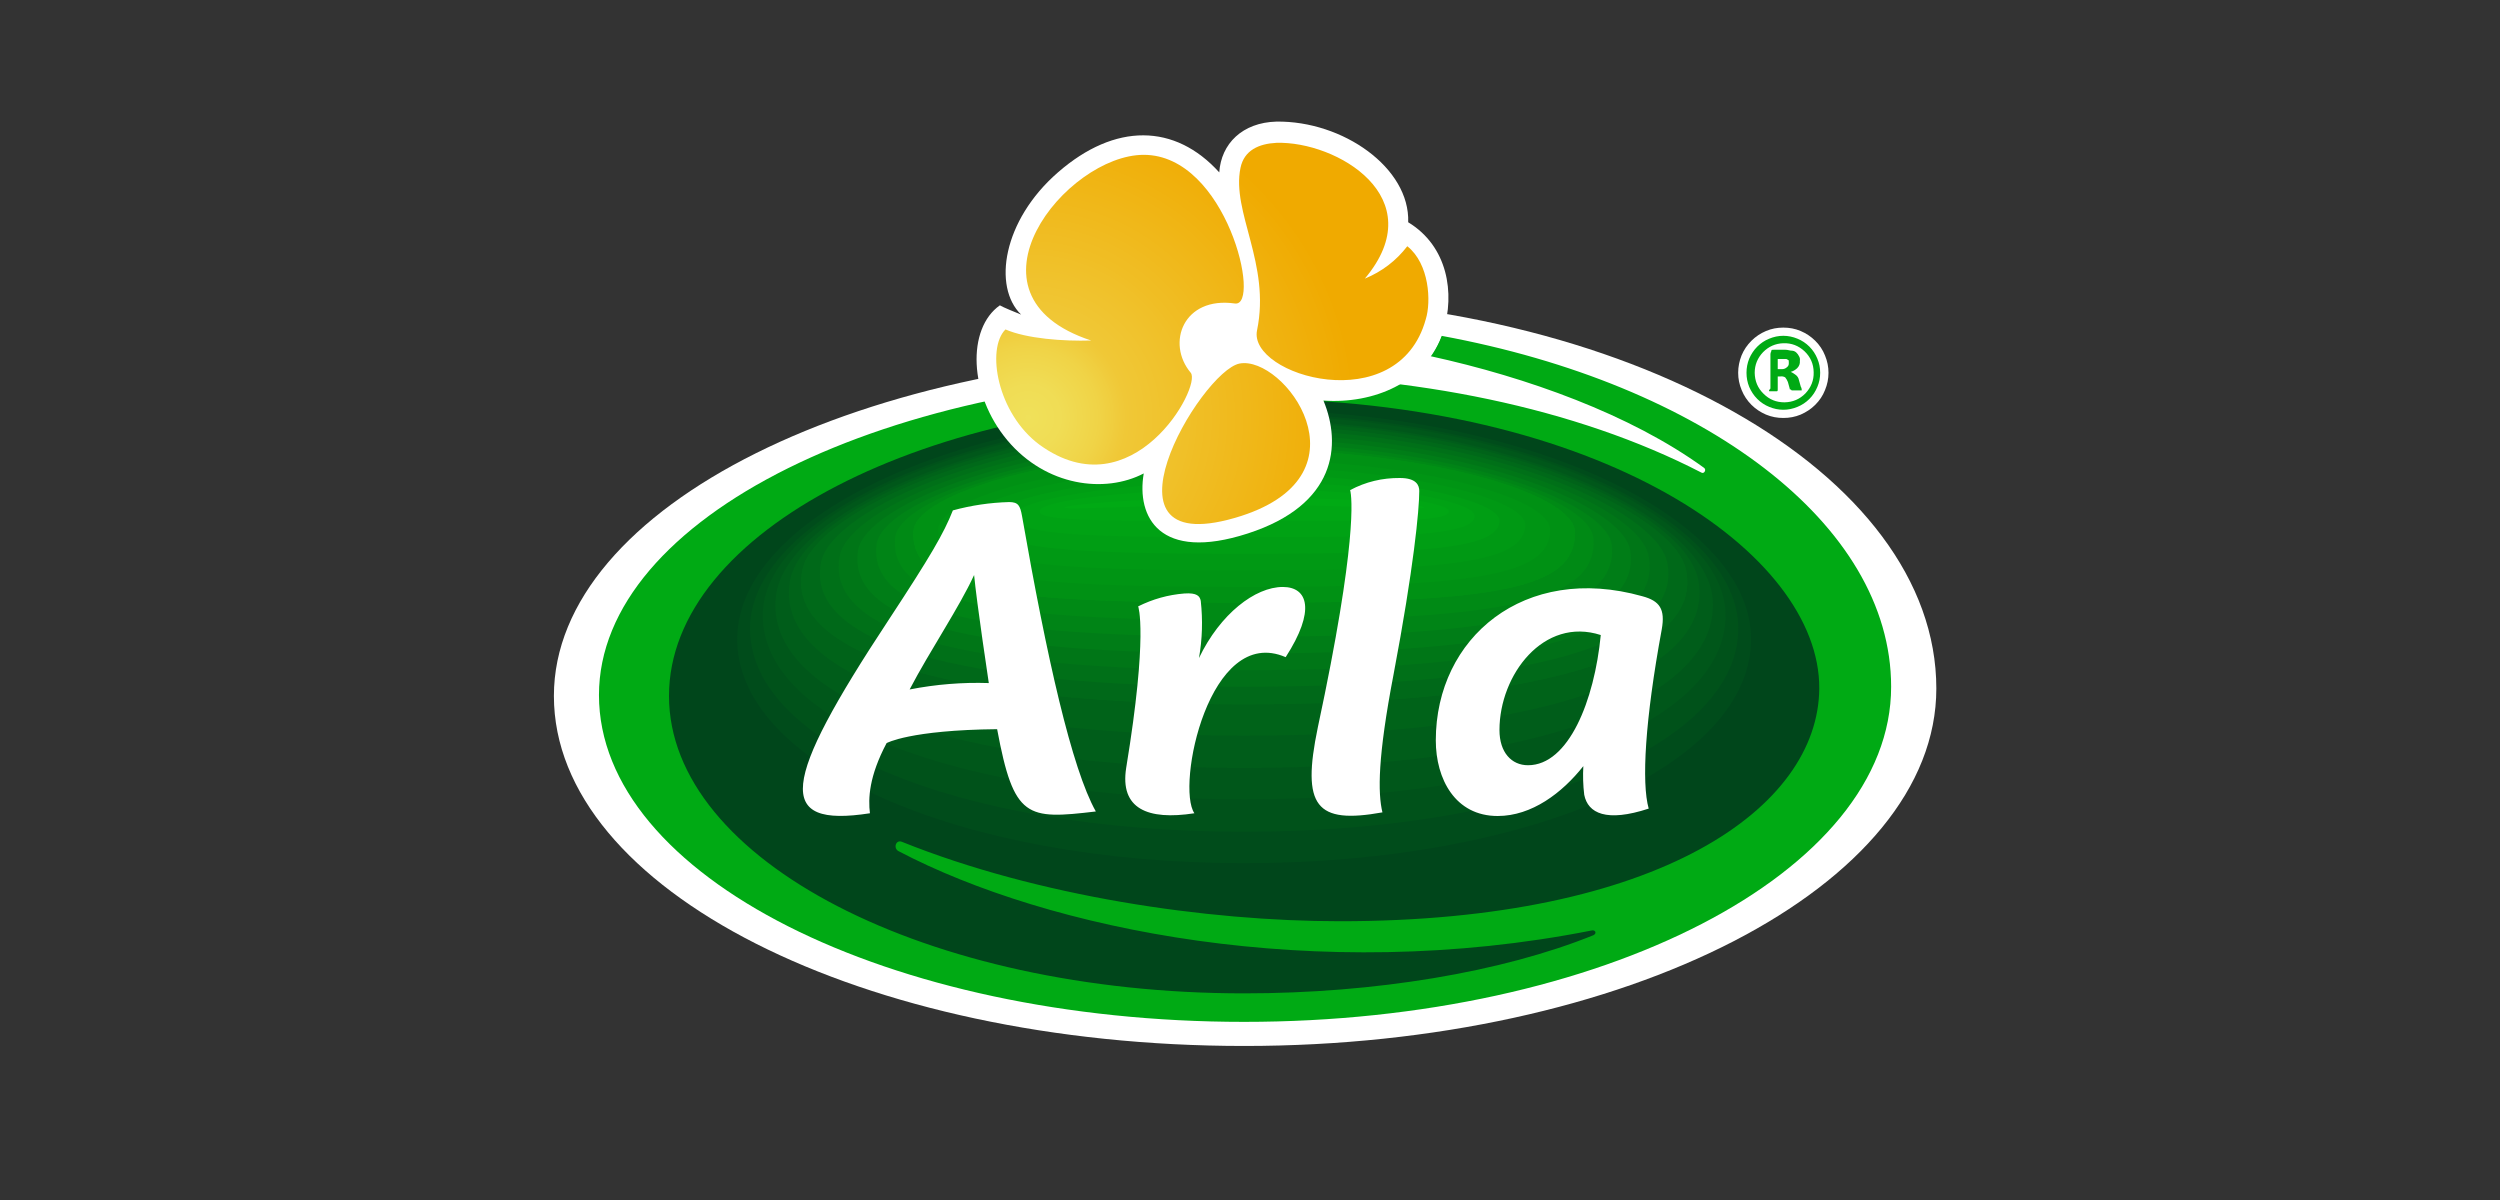 <svg xmlns="http://www.w3.org/2000/svg" xmlns:xlink="http://www.w3.org/1999/xlink" width="100" zoomAndPan="magnify" viewBox="0 0 75 36" height="48" preserveAspectRatio="xMidYMid meet" version="1.2"><rect x="0" y="0" width="75" height="36" fill="#333333" stroke="none"/><defs><clipPath id="08fcaf55a8"><path d="M 16.555 8 L 58.148 8 L 58.148 31.379 L 16.555 31.379 Z M 16.555 8 "/></clipPath><clipPath id="0df18d0e30"><path d="M 29 3.648 L 44 3.648 L 44 17 L 29 17 Z M 29 3.648 "/></clipPath><clipPath id="7cf02bf0ab"><path d="M 29 4 L 43 4 L 43 16 L 29 16 Z M 29 4 "/></clipPath><clipPath id="2692c26791"><path d="M 37.188 10.906 C 38.516 10.656 41.168 14.203 37.242 15.477 C 32.57 16.973 36.023 11.129 37.188 10.906 Z M 42.219 7.387 C 41.883 7.824 41.457 8.148 40.945 8.359 C 42.992 5.922 40.09 4.23 38.293 4.285 C 37.766 4.312 37.324 4.508 37.215 5.035 C 36.938 6.363 38.125 7.914 37.711 9.91 C 37.434 11.266 41.941 12.598 42.773 9.578 C 42.938 9.051 42.883 7.914 42.219 7.387 Z M 31.188 13.344 C 33.98 15.367 36.055 11.598 35.723 11.184 C 34.977 10.297 35.5 8.883 37.047 9.105 C 37.852 9.215 36.801 4.645 34.312 4.645 C 31.988 4.645 28.586 8.855 32.734 10.215 C 31.906 10.242 30.801 10.16 30.164 9.883 C 29.582 10.465 29.914 12.402 31.188 13.344 Z M 31.188 13.344 "/></clipPath><radialGradient gradientTransform="matrix(0.992,-0.116,-0.115,-0.994,-126.032,-179.861)" id="c46ff08bd3" gradientUnits="userSpaceOnUse" r="9.849" cx="133.893" fx="133.893" cy="-209.174" fy="-209.174"><stop style="stop-color:#f0e15a;stop-opacity:1;" offset="0"/><stop style="stop-color:#f0e059;stop-opacity:1;" offset="0.016"/><stop style="stop-color:#f0e058;stop-opacity:1;" offset="0.027"/><stop style="stop-color:#f0df58;stop-opacity:1;" offset="0.039"/><stop style="stop-color:#f0df57;stop-opacity:1;" offset="0.051"/><stop style="stop-color:#f0de57;stop-opacity:1;" offset="0.062"/><stop style="stop-color:#f0de56;stop-opacity:1;" offset="0.074"/><stop style="stop-color:#f0dd55;stop-opacity:1;" offset="0.086"/><stop style="stop-color:#f0dd55;stop-opacity:1;" offset="0.098"/><stop style="stop-color:#f0dd55;stop-opacity:1;" offset="0.102"/><stop style="stop-color:#f0dc54;stop-opacity:1;" offset="0.105"/><stop style="stop-color:#f0dc54;stop-opacity:1;" offset="0.109"/><stop style="stop-color:#f0dc53;stop-opacity:1;" offset="0.113"/><stop style="stop-color:#f0db53;stop-opacity:1;" offset="0.117"/><stop style="stop-color:#f0db52;stop-opacity:1;" offset="0.121"/><stop style="stop-color:#f0db52;stop-opacity:1;" offset="0.125"/><stop style="stop-color:#f0da51;stop-opacity:1;" offset="0.129"/><stop style="stop-color:#f0da51;stop-opacity:1;" offset="0.133"/><stop style="stop-color:#f0da50;stop-opacity:1;" offset="0.137"/><stop style="stop-color:#f0d950;stop-opacity:1;" offset="0.141"/><stop style="stop-color:#f0d94f;stop-opacity:1;" offset="0.145"/><stop style="stop-color:#f0d94f;stop-opacity:1;" offset="0.148"/><stop style="stop-color:#f0d84e;stop-opacity:1;" offset="0.152"/><stop style="stop-color:#f0d84e;stop-opacity:1;" offset="0.156"/><stop style="stop-color:#f0d84d;stop-opacity:1;" offset="0.16"/><stop style="stop-color:#f0d84d;stop-opacity:1;" offset="0.164"/><stop style="stop-color:#f0d74c;stop-opacity:1;" offset="0.168"/><stop style="stop-color:#f0d74c;stop-opacity:1;" offset="0.172"/><stop style="stop-color:#f0d74b;stop-opacity:1;" offset="0.176"/><stop style="stop-color:#f0d64b;stop-opacity:1;" offset="0.18"/><stop style="stop-color:#f0d64a;stop-opacity:1;" offset="0.184"/><stop style="stop-color:#f0d64a;stop-opacity:1;" offset="0.188"/><stop style="stop-color:#f0d549;stop-opacity:1;" offset="0.191"/><stop style="stop-color:#f0d549;stop-opacity:1;" offset="0.195"/><stop style="stop-color:#f0d548;stop-opacity:1;" offset="0.199"/><stop style="stop-color:#f0d448;stop-opacity:1;" offset="0.203"/><stop style="stop-color:#f0d447;stop-opacity:1;" offset="0.207"/><stop style="stop-color:#f0d447;stop-opacity:1;" offset="0.211"/><stop style="stop-color:#f0d346;stop-opacity:1;" offset="0.215"/><stop style="stop-color:#f0d346;stop-opacity:1;" offset="0.219"/><stop style="stop-color:#f0d245;stop-opacity:1;" offset="0.223"/><stop style="stop-color:#f0d244;stop-opacity:1;" offset="0.227"/><stop style="stop-color:#f0d144;stop-opacity:1;" offset="0.23"/><stop style="stop-color:#f0d143;stop-opacity:1;" offset="0.234"/><stop style="stop-color:#f0d042;stop-opacity:1;" offset="0.238"/><stop style="stop-color:#f0d041;stop-opacity:1;" offset="0.242"/><stop style="stop-color:#f0cf41;stop-opacity:1;" offset="0.246"/><stop style="stop-color:#f0cf40;stop-opacity:1;" offset="0.25"/><stop style="stop-color:#f0ce3f;stop-opacity:1;" offset="0.254"/><stop style="stop-color:#f0ce3f;stop-opacity:1;" offset="0.258"/><stop style="stop-color:#f0cd3e;stop-opacity:1;" offset="0.262"/><stop style="stop-color:#f0cc3d;stop-opacity:1;" offset="0.266"/><stop style="stop-color:#f0cc3c;stop-opacity:1;" offset="0.27"/><stop style="stop-color:#f0cb3c;stop-opacity:1;" offset="0.273"/><stop style="stop-color:#f0cb3b;stop-opacity:1;" offset="0.277"/><stop style="stop-color:#f0ca3a;stop-opacity:1;" offset="0.281"/><stop style="stop-color:#f0ca39;stop-opacity:1;" offset="0.285"/><stop style="stop-color:#f0c939;stop-opacity:1;" offset="0.289"/><stop style="stop-color:#f0c938;stop-opacity:1;" offset="0.293"/><stop style="stop-color:#f0c837;stop-opacity:1;" offset="0.297"/><stop style="stop-color:#f0c836;stop-opacity:1;" offset="0.305"/><stop style="stop-color:#f0c736;stop-opacity:1;" offset="0.312"/><stop style="stop-color:#f0c735;stop-opacity:1;" offset="0.32"/><stop style="stop-color:#f0c734;stop-opacity:1;" offset="0.328"/><stop style="stop-color:#f0c634;stop-opacity:1;" offset="0.336"/><stop style="stop-color:#f0c633;stop-opacity:1;" offset="0.344"/><stop style="stop-color:#f0c633;stop-opacity:1;" offset="0.352"/><stop style="stop-color:#f0c532;stop-opacity:1;" offset="0.359"/><stop style="stop-color:#f0c531;stop-opacity:1;" offset="0.367"/><stop style="stop-color:#f0c531;stop-opacity:1;" offset="0.375"/><stop style="stop-color:#f0c430;stop-opacity:1;" offset="0.383"/><stop style="stop-color:#f0c430;stop-opacity:1;" offset="0.391"/><stop style="stop-color:#f0c42f;stop-opacity:1;" offset="0.398"/><stop style="stop-color:#f0c32e;stop-opacity:1;" offset="0.406"/><stop style="stop-color:#f0c32e;stop-opacity:1;" offset="0.414"/><stop style="stop-color:#f0c32d;stop-opacity:1;" offset="0.422"/><stop style="stop-color:#f0c22d;stop-opacity:1;" offset="0.43"/><stop style="stop-color:#f0c22c;stop-opacity:1;" offset="0.438"/><stop style="stop-color:#f0c22b;stop-opacity:1;" offset="0.445"/><stop style="stop-color:#f0c12b;stop-opacity:1;" offset="0.453"/><stop style="stop-color:#f0c12a;stop-opacity:1;" offset="0.461"/><stop style="stop-color:#f0c129;stop-opacity:1;" offset="0.469"/><stop style="stop-color:#f0c029;stop-opacity:1;" offset="0.477"/><stop style="stop-color:#f0c028;stop-opacity:1;" offset="0.484"/><stop style="stop-color:#f0c028;stop-opacity:1;" offset="0.492"/><stop style="stop-color:#f0bf27;stop-opacity:1;" offset="0.5"/><stop style="stop-color:#f0bf26;stop-opacity:1;" offset="0.508"/><stop style="stop-color:#f0be25;stop-opacity:1;" offset="0.52"/><stop style="stop-color:#f0be24;stop-opacity:1;" offset="0.531"/><stop style="stop-color:#f0bd23;stop-opacity:1;" offset="0.543"/><stop style="stop-color:#f0bd23;stop-opacity:1;" offset="0.555"/><stop style="stop-color:#f0bc22;stop-opacity:1;" offset="0.566"/><stop style="stop-color:#f0bc21;stop-opacity:1;" offset="0.578"/><stop style="stop-color:#f0bb20;stop-opacity:1;" offset="0.59"/><stop style="stop-color:#f0bb1f;stop-opacity:1;" offset="0.602"/><stop style="stop-color:#f0ba1e;stop-opacity:1;" offset="0.613"/><stop style="stop-color:#f0ba1d;stop-opacity:1;" offset="0.625"/><stop style="stop-color:#f0b91c;stop-opacity:1;" offset="0.637"/><stop style="stop-color:#f0b91c;stop-opacity:1;" offset="0.645"/><stop style="stop-color:#f0b91b;stop-opacity:1;" offset="0.652"/><stop style="stop-color:#f0b81a;stop-opacity:1;" offset="0.66"/><stop style="stop-color:#f0b81a;stop-opacity:1;" offset="0.668"/><stop style="stop-color:#f0b819;stop-opacity:1;" offset="0.676"/><stop style="stop-color:#f0b719;stop-opacity:1;" offset="0.684"/><stop style="stop-color:#f0b718;stop-opacity:1;" offset="0.691"/><stop style="stop-color:#f0b717;stop-opacity:1;" offset="0.699"/><stop style="stop-color:#f0b617;stop-opacity:1;" offset="0.707"/><stop style="stop-color:#f0b616;stop-opacity:1;" offset="0.715"/><stop style="stop-color:#f0b615;stop-opacity:1;" offset="0.723"/><stop style="stop-color:#f0b515;stop-opacity:1;" offset="0.73"/><stop style="stop-color:#f0b514;stop-opacity:1;" offset="0.738"/><stop style="stop-color:#f0b514;stop-opacity:1;" offset="0.746"/><stop style="stop-color:#f0b413;stop-opacity:1;" offset="0.754"/><stop style="stop-color:#f0b412;stop-opacity:1;" offset="0.766"/><stop style="stop-color:#f0b311;stop-opacity:1;" offset="0.777"/><stop style="stop-color:#f0b310;stop-opacity:1;" offset="0.789"/><stop style="stop-color:#f0b20f;stop-opacity:1;" offset="0.801"/><stop style="stop-color:#f0b20e;stop-opacity:1;" offset="0.812"/><stop style="stop-color:#f0b10e;stop-opacity:1;" offset="0.824"/><stop style="stop-color:#f0b10d;stop-opacity:1;" offset="0.832"/><stop style="stop-color:#f0b10c;stop-opacity:1;" offset="0.84"/><stop style="stop-color:#f0b00c;stop-opacity:1;" offset="0.848"/><stop style="stop-color:#f0b00b;stop-opacity:1;" offset="0.855"/><stop style="stop-color:#f0b00a;stop-opacity:1;" offset="0.863"/><stop style="stop-color:#f0af0a;stop-opacity:1;" offset="0.871"/><stop style="stop-color:#f0af09;stop-opacity:1;" offset="0.879"/><stop style="stop-color:#f0ae08;stop-opacity:1;" offset="0.891"/><stop style="stop-color:#f0ae07;stop-opacity:1;" offset="0.902"/><stop style="stop-color:#f0ae06;stop-opacity:1;" offset="0.914"/><stop style="stop-color:#f0ad06;stop-opacity:1;" offset="0.922"/><stop style="stop-color:#f0ad05;stop-opacity:1;" offset="0.93"/><stop style="stop-color:#f0ad05;stop-opacity:1;" offset="0.938"/><stop style="stop-color:#f0ac04;stop-opacity:1;" offset="0.945"/><stop style="stop-color:#f0ac03;stop-opacity:1;" offset="0.957"/><stop style="stop-color:#f0ab02;stop-opacity:1;" offset="0.965"/><stop style="stop-color:#f0ab02;stop-opacity:1;" offset="0.973"/><stop style="stop-color:#f0ab01;stop-opacity:1;" offset="0.984"/><stop style="stop-color:#f0aa00;stop-opacity:1;" offset="0.992"/><stop style="stop-color:#f0aa00;stop-opacity:1;" offset="1"/></radialGradient></defs><g id="7e8897359e"><g clip-rule="nonzero" clip-path="url(#08fcaf55a8)"><path style=" stroke:none;fill-rule:nonzero;fill:#ffffff;fill-opacity:1;" d="M 37.324 8.91 L 37.324 10.574 C 25.879 10.574 16.617 15.199 16.617 20.879 C 16.617 26.695 25.879 31.379 37.324 31.379 C 48.773 31.379 58.09 26.586 58.09 20.656 C 58.09 14.176 48.801 8.91 37.324 8.91 Z M 53.5 12.539 C 53.68 12.539 53.852 12.508 54.02 12.438 C 54.184 12.367 54.332 12.27 54.457 12.145 C 54.586 12.016 54.684 11.871 54.75 11.703 C 54.82 11.535 54.855 11.363 54.855 11.184 C 54.855 11.004 54.82 10.832 54.75 10.664 C 54.684 10.496 54.586 10.352 54.457 10.223 C 54.332 10.098 54.184 10 54.02 9.93 C 53.852 9.859 53.68 9.828 53.5 9.828 C 53.32 9.828 53.148 9.859 52.98 9.93 C 52.816 10 52.668 10.098 52.543 10.223 C 52.414 10.352 52.316 10.496 52.246 10.664 C 52.18 10.832 52.145 11.004 52.145 11.184 C 52.145 11.363 52.18 11.535 52.25 11.703 C 52.316 11.867 52.414 12.016 52.543 12.145 C 52.668 12.27 52.816 12.367 52.98 12.438 C 53.148 12.508 53.32 12.539 53.5 12.539 Z M 53.5 12.539 "/></g><path style=" stroke:none;fill-rule:nonzero;fill:#00aa14;fill-opacity:1;" d="M 43.242 10.074 C 43.16 10.293 43.047 10.496 42.91 10.684 C 45.812 11.32 48.91 12.43 51.121 14.035 C 51.203 14.094 51.121 14.23 51.039 14.176 C 47.277 12.234 42.383 11.238 37.324 11.238 C 26.625 11.238 17.969 15.531 17.969 20.852 C 17.969 26.281 26.652 30.656 37.324 30.656 C 48.051 30.656 56.734 26.172 56.734 20.602 C 56.734 15.699 51.066 11.516 43.242 10.074 Z M 53.5 12.293 C 53.645 12.293 53.789 12.262 53.922 12.207 C 54.059 12.152 54.18 12.07 54.281 11.969 C 54.387 11.863 54.465 11.742 54.52 11.609 C 54.578 11.473 54.605 11.332 54.605 11.184 C 54.605 11.035 54.578 10.895 54.52 10.758 C 54.465 10.625 54.387 10.504 54.281 10.398 C 54.18 10.297 54.059 10.215 53.922 10.16 C 53.789 10.105 53.645 10.074 53.5 10.074 C 53.352 10.074 53.211 10.105 53.078 10.16 C 52.941 10.215 52.82 10.297 52.719 10.398 C 52.613 10.504 52.535 10.625 52.477 10.758 C 52.422 10.895 52.395 11.035 52.395 11.184 C 52.395 11.332 52.422 11.473 52.477 11.609 C 52.535 11.742 52.613 11.863 52.719 11.969 C 52.82 12.07 52.941 12.152 53.078 12.207 C 53.211 12.262 53.352 12.293 53.5 12.293 Z M 53.5 10.297 C 53.746 10.289 53.957 10.371 54.137 10.539 C 54.316 10.711 54.406 10.918 54.41 11.164 C 54.418 11.41 54.332 11.621 54.164 11.801 C 53.992 11.977 53.781 12.066 53.535 12.07 C 53.289 12.07 53.082 11.988 52.906 11.812 C 52.73 11.641 52.645 11.43 52.641 11.184 C 52.641 10.945 52.727 10.738 52.891 10.566 C 53.059 10.395 53.262 10.305 53.5 10.297 Z M 53.086 11.738 L 53.305 11.738 C 53.332 11.738 53.332 11.711 53.332 11.684 L 53.332 11.293 L 53.418 11.293 C 53.465 11.285 53.512 11.297 53.555 11.32 C 53.59 11.363 53.617 11.41 53.637 11.461 L 53.691 11.656 C 53.691 11.684 53.691 11.684 53.723 11.684 L 53.75 11.711 L 54.051 11.711 L 54.051 11.684 C 54.051 11.652 54.039 11.625 54.023 11.598 L 53.969 11.406 C 53.957 11.336 53.918 11.277 53.859 11.238 C 53.816 11.207 53.77 11.176 53.723 11.156 C 53.793 11.137 53.859 11.098 53.914 11.047 C 53.977 10.984 54.004 10.91 53.996 10.824 C 54.004 10.773 53.996 10.727 53.969 10.684 C 53.949 10.645 53.922 10.605 53.887 10.574 C 53.848 10.539 53.801 10.52 53.75 10.52 C 53.691 10.52 53.637 10.492 53.555 10.492 L 53.223 10.492 C 53.168 10.492 53.141 10.492 53.141 10.52 C 53.141 10.547 53.113 10.574 53.113 10.629 L 53.113 11.656 C 53.059 11.711 53.059 11.738 53.086 11.738 Z M 53.332 10.77 L 53.582 10.77 C 53.605 10.77 53.621 10.781 53.637 10.797 C 53.664 10.797 53.664 10.824 53.664 10.852 L 53.664 10.906 C 53.664 10.953 53.645 10.988 53.609 11.016 C 53.562 11.059 53.508 11.078 53.445 11.074 L 53.332 11.074 Z M 53.332 10.77 "/><path style=" stroke:none;fill-rule:nonzero;fill:#00461b;fill-opacity:1;" d="M 47.75 27.914 C 47.859 27.887 47.914 28 47.805 28.055 C 45.066 29.164 41.25 29.801 37.324 29.801 C 27.812 29.801 20.07 25.809 20.07 20.879 C 20.07 15.949 27.785 11.961 37.324 11.961 C 48.051 11.961 54.605 16.613 54.578 20.656 C 54.551 24.23 49.793 27.637 40.199 27.637 C 36.191 27.637 31.133 26.891 27.066 25.258 C 26.875 25.172 26.789 25.449 26.957 25.535 C 31.434 27.887 39.48 29.551 47.75 27.914 Z M 47.75 27.914 "/><path style=" stroke:none;fill-rule:nonzero;fill:#00461b;fill-opacity:1;" d="M 52.945 19.551 C 52.945 20.031 52.848 20.504 52.645 20.977 C 52.445 21.449 52.148 21.906 51.758 22.348 C 51.363 22.793 50.883 23.215 50.312 23.613 C 49.742 24.012 49.098 24.383 48.371 24.723 C 47.645 25.059 46.855 25.363 46.004 25.629 C 45.152 25.898 44.25 26.121 43.305 26.305 C 42.355 26.488 41.379 26.629 40.371 26.723 C 39.367 26.816 38.352 26.863 37.324 26.863 C 36.301 26.863 35.281 26.816 34.277 26.723 C 33.27 26.629 32.293 26.488 31.348 26.305 C 30.398 26.121 29.5 25.898 28.645 25.629 C 27.793 25.363 27.004 25.059 26.277 24.723 C 25.555 24.383 24.906 24.012 24.336 23.613 C 23.766 23.215 23.285 22.793 22.891 22.348 C 22.5 21.906 22.203 21.449 22.004 20.977 C 21.805 20.504 21.703 20.031 21.703 19.551 C 21.703 19.07 21.805 18.594 22.004 18.121 C 22.203 17.652 22.5 17.195 22.891 16.75 C 23.285 16.309 23.766 15.887 24.336 15.488 C 24.906 15.086 25.555 14.719 26.277 14.379 C 27.004 14.039 27.793 13.734 28.645 13.469 C 29.5 13.203 30.398 12.977 31.348 12.793 C 32.293 12.609 33.27 12.469 34.277 12.375 C 35.281 12.281 36.301 12.234 37.324 12.234 C 38.352 12.234 39.367 12.281 40.371 12.375 C 41.379 12.469 42.355 12.609 43.305 12.793 C 44.25 12.977 45.152 13.203 46.004 13.469 C 46.855 13.734 47.645 14.039 48.371 14.379 C 49.098 14.719 49.742 15.086 50.312 15.488 C 50.883 15.887 51.363 16.309 51.758 16.75 C 52.148 17.195 52.445 17.652 52.645 18.121 C 52.848 18.594 52.945 19.07 52.945 19.551 Z M 52.945 19.551 "/><path style=" stroke:none;fill-rule:nonzero;fill:#004c1b;fill-opacity:1;" d="M 37.324 25.895 C 28.672 25.895 22.035 22.902 22.117 19.105 C 22.199 15.449 28.891 12.293 37.324 12.293 C 45.758 12.293 52.449 15.477 52.531 19.105 C 52.613 22.93 45.98 25.895 37.324 25.895 Z M 37.324 25.895 "/><path style=" stroke:none;fill-rule:nonzero;fill:#00521a;fill-opacity:1;" d="M 37.324 24.953 C 28.645 24.953 22.34 22.266 22.504 18.719 C 22.672 15.477 29.059 12.402 37.324 12.402 C 45.594 12.402 51.98 15.477 52.145 18.719 C 52.312 22.266 46.008 24.953 37.324 24.953 Z M 37.324 24.953 "/><path style=" stroke:none;fill-rule:nonzero;fill:#00571a;fill-opacity:1;" d="M 37.324 23.98 C 28.617 23.98 22.645 21.598 22.891 18.273 C 23.113 15.422 29.223 12.457 37.324 12.457 C 45.426 12.457 51.535 15.422 51.758 18.273 C 52.008 21.598 46.035 23.98 37.324 23.98 Z M 37.324 23.98 "/><path style=" stroke:none;fill-rule:nonzero;fill:#005d1a;fill-opacity:1;" d="M 37.324 23.039 C 28.586 23.039 22.918 20.961 23.277 17.887 C 23.555 15.449 29.391 12.598 37.324 12.598 C 45.262 12.598 51.066 15.449 51.371 17.887 C 51.73 20.961 46.062 23.039 37.324 23.039 Z M 37.324 23.039 "/><path style=" stroke:none;fill-rule:nonzero;fill:#006319;fill-opacity:1;" d="M 37.324 22.07 C 28.559 22.07 23.223 20.297 23.695 17.445 C 24.027 15.395 29.582 12.652 37.324 12.652 C 45.066 12.652 50.625 15.395 50.957 17.445 C 51.426 20.297 46.09 22.07 37.324 22.07 Z M 37.324 22.07 "/><path style=" stroke:none;fill-rule:nonzero;fill:#006919;fill-opacity:1;" d="M 37.324 21.129 C 46.117 21.129 51.176 19.66 50.57 17.055 C 50.184 15.422 44.902 12.762 37.324 12.762 C 29.75 12.762 24.469 15.395 24.082 17.055 C 23.473 19.633 28.531 21.129 37.324 21.129 Z M 37.324 21.129 "/><path style=" stroke:none;fill-rule:nonzero;fill:#006919;fill-opacity:1;" d="M 37.324 21.129 C 46.117 21.129 51.176 19.66 50.57 17.055 C 50.184 15.422 44.902 12.762 37.324 12.762 C 29.75 12.762 24.469 15.395 24.082 17.055 C 23.473 19.633 28.531 21.129 37.324 21.129 Z M 37.324 21.129 "/><path style=" stroke:none;fill-rule:nonzero;fill:#007018;fill-opacity:1;" d="M 37.324 20.602 C 45.922 20.602 50.512 19.301 50.016 16.863 C 49.684 15.285 44.543 12.875 37.324 12.875 C 30.109 12.875 24.938 15.285 24.633 16.863 C 24.137 19.301 28.727 20.602 37.324 20.602 Z M 37.324 20.602 "/><path style=" stroke:none;fill-rule:nonzero;fill:#007617;fill-opacity:1;" d="M 37.324 20.105 C 45.758 20.105 49.879 18.969 49.461 16.695 C 49.215 15.199 44.184 13.012 37.324 13.012 C 30.469 13.012 25.438 15.199 25.188 16.695 C 24.773 18.996 28.891 20.105 37.324 20.105 Z M 37.324 20.105 "/><path style=" stroke:none;fill-rule:nonzero;fill:#007d17;fill-opacity:1;" d="M 37.324 19.605 C 45.562 19.605 49.215 18.664 48.91 16.531 C 48.715 15.117 43.824 13.152 37.324 13.152 C 30.828 13.152 25.934 15.117 25.738 16.531 C 25.438 18.664 29.086 19.605 37.324 19.605 Z M 37.324 19.605 "/><path style=" stroke:none;fill-rule:nonzero;fill:#008416;fill-opacity:1;" d="M 37.324 19.105 C 45.371 19.105 48.551 18.332 48.355 16.363 C 48.219 15.035 43.465 13.289 37.324 13.289 C 31.188 13.289 26.402 15.035 26.293 16.363 C 26.098 18.332 29.277 19.105 37.324 19.105 Z M 37.324 19.105 "/><path style=" stroke:none;fill-rule:nonzero;fill:#008a15;fill-opacity:1;" d="M 37.324 18.609 C 45.176 18.609 47.914 18.027 47.805 16.172 C 47.75 14.922 43.102 13.398 37.324 13.398 C 31.547 13.398 26.902 14.922 26.848 16.172 C 26.734 18 29.473 18.609 37.324 18.609 Z M 37.324 18.609 "/><path style=" stroke:none;fill-rule:nonzero;fill:#009114;fill-opacity:1;" d="M 37.324 18.082 C 45.012 18.082 47.25 17.664 47.25 15.977 C 47.25 14.785 42.773 13.484 37.324 13.484 C 31.879 13.484 27.398 14.785 27.398 15.977 C 27.371 17.664 29.637 18.082 37.324 18.082 Z M 37.324 18.082 "/><path style=" stroke:none;fill-rule:nonzero;fill:#009114;fill-opacity:1;" d="M 37.324 18.082 C 45.012 18.082 47.25 17.664 47.25 15.977 C 47.25 14.785 42.773 13.484 37.324 13.484 C 31.879 13.484 27.398 14.785 27.398 15.977 C 27.371 17.664 29.637 18.082 37.324 18.082 Z M 37.324 18.082 "/><path style=" stroke:none;fill-rule:nonzero;fill:#009514;fill-opacity:1;" d="M 37.324 17.609 C 30.441 17.609 28.145 17.277 28.145 15.895 C 28.145 14.895 32.293 13.789 37.324 13.789 C 42.355 13.789 46.504 14.895 46.504 15.895 C 46.504 17.277 44.211 17.609 37.324 17.609 Z M 37.324 17.609 "/><path style=" stroke:none;fill-rule:nonzero;fill:#009914;fill-opacity:1;" d="M 37.324 17.113 C 31.215 17.113 28.891 16.891 28.891 15.754 C 28.891 14.922 32.68 14.008 37.324 14.008 C 41.969 14.008 45.758 14.922 45.758 15.754 C 45.73 16.891 43.434 17.113 37.324 17.113 Z M 37.324 17.113 "/><path style=" stroke:none;fill-rule:nonzero;fill:#009e14;fill-opacity:1;" d="M 37.352 16.613 C 32.016 16.613 29.664 16.477 29.664 15.617 C 29.664 14.98 33.121 14.23 37.324 14.23 C 41.527 14.23 44.984 14.98 44.984 15.617 C 44.984 16.477 42.66 16.613 37.352 16.613 Z M 37.352 16.613 "/><path style=" stroke:none;fill-rule:nonzero;fill:#00a214;fill-opacity:1;" d="M 37.352 16.113 C 32.816 16.113 30.414 16.086 30.414 15.477 C 30.414 15.008 33.508 14.453 37.324 14.453 C 41.141 14.453 44.238 15.008 44.238 15.477 C 44.238 16.086 41.887 16.113 37.352 16.113 Z M 37.352 16.113 "/><path style=" stroke:none;fill-rule:nonzero;fill:#00a614;fill-opacity:1;" d="M 37.352 15.617 C 33.594 15.617 31.188 15.672 31.188 15.34 C 31.188 15.008 33.953 14.676 37.324 14.676 C 40.699 14.676 43.465 15.035 43.465 15.34 C 43.465 15.699 41.113 15.617 37.352 15.617 Z M 37.352 15.617 "/><path style=" stroke:none;fill-rule:nonzero;fill:#00aa14;fill-opacity:1;" d="M 42.715 15.227 C 42.715 15.312 40.34 15.145 37.352 15.145 C 34.367 15.145 31.934 15.312 31.934 15.227 C 31.934 15.145 34.34 14.922 37.324 14.922 C 40.312 14.922 42.715 15.117 42.715 15.227 Z M 42.715 15.227 "/><path style=" stroke:none;fill-rule:nonzero;fill:#ffffff;fill-opacity:1;" d="M 32.875 24.344 C 32.156 23.066 31.406 19.742 30.66 15.477 C 30.605 15.172 30.551 15.062 30.273 15.062 C 29.703 15.078 29.141 15.16 28.586 15.312 C 28.312 16.004 27.926 16.668 26.652 18.609 C 23.418 23.512 23.25 24.84 26.098 24.398 C 26.043 23.953 26.07 23.289 26.598 22.293 C 26.598 22.293 27.289 21.902 29.914 21.875 C 30.414 24.562 30.801 24.59 32.875 24.344 Z M 27.289 20.684 C 27.895 19.523 28.781 18.219 29.223 17.25 C 29.305 18.109 29.664 20.492 29.664 20.492 C 28.867 20.465 28.074 20.531 27.289 20.684 Z M 38.484 17.609 C 37.656 17.609 36.605 18.414 35.969 19.742 C 36.07 19.172 36.086 18.602 36.023 18.027 C 35.996 17.887 35.914 17.777 35.527 17.805 C 35.043 17.844 34.582 17.973 34.145 18.191 C 34.145 18.191 34.449 18.996 33.785 23.039 C 33.594 24.258 34.422 24.617 35.832 24.398 C 35.277 23.594 36.273 18.719 38.57 19.715 C 39.48 18.305 39.234 17.609 38.484 17.609 Z M 41.805 20.242 C 42.414 17.027 42.578 15.285 42.578 14.73 C 42.578 14.562 42.496 14.34 41.996 14.34 C 41.469 14.336 40.973 14.453 40.504 14.703 C 40.559 14.895 40.727 16.254 39.535 21.82 C 39.039 24.203 39.48 24.73 41.473 24.371 C 41.332 23.789 41.332 22.707 41.805 20.242 Z M 49.852 18.883 C 49.961 18.273 49.793 18.027 49.27 17.887 C 45.73 16.891 43.074 19.133 43.074 22.211 C 43.074 23.371 43.656 24.48 44.93 24.48 C 45.953 24.48 46.863 23.789 47.5 22.984 C 47.484 23.273 47.492 23.559 47.527 23.844 C 47.637 24.398 48.191 24.676 49.461 24.258 C 49.242 23.484 49.352 21.598 49.852 18.883 Z M 48.023 19.051 C 47.832 21.02 47.059 22.957 45.84 22.957 C 45.344 22.957 44.984 22.57 44.984 21.902 C 44.984 20.242 46.312 18.496 48.023 19.051 Z M 48.023 19.051 "/><g clip-rule="nonzero" clip-path="url(#0df18d0e30)"><path style=" stroke:none;fill-rule:nonzero;fill:#ffffff;fill-opacity:1;" d="M 29.996 9.16 C 29.004 9.855 29.059 11.82 30.219 13.207 C 31.379 14.59 33.148 14.812 34.312 14.203 C 34.09 15.504 34.781 16.863 37.434 16.004 C 40.09 15.145 40.254 13.344 39.703 12.016 C 41.195 12.125 42.801 11.488 43.297 9.938 C 43.656 8.801 43.434 7.387 42.246 6.668 C 42.301 5.035 40.285 3.621 38.293 3.648 C 37.27 3.676 36.633 4.312 36.578 5.172 C 35.25 3.703 33.453 3.676 31.738 5.172 C 30.082 6.613 29.777 8.605 30.633 9.438 C 30.496 9.383 30.082 9.215 29.996 9.16 Z M 29.996 9.16 "/></g><g clip-rule="nonzero" clip-path="url(#7cf02bf0ab)"><g clip-rule="nonzero" clip-path="url(#2692c26791)"><path style=" stroke:none;fill-rule:nonzero;fill:url(#c46ff08bd3);" d="M 28.781 18.629 L 27.129 4.398 L 42.801 2.574 L 44.453 16.805 Z M 28.781 18.629 "/></g></g></g></svg>